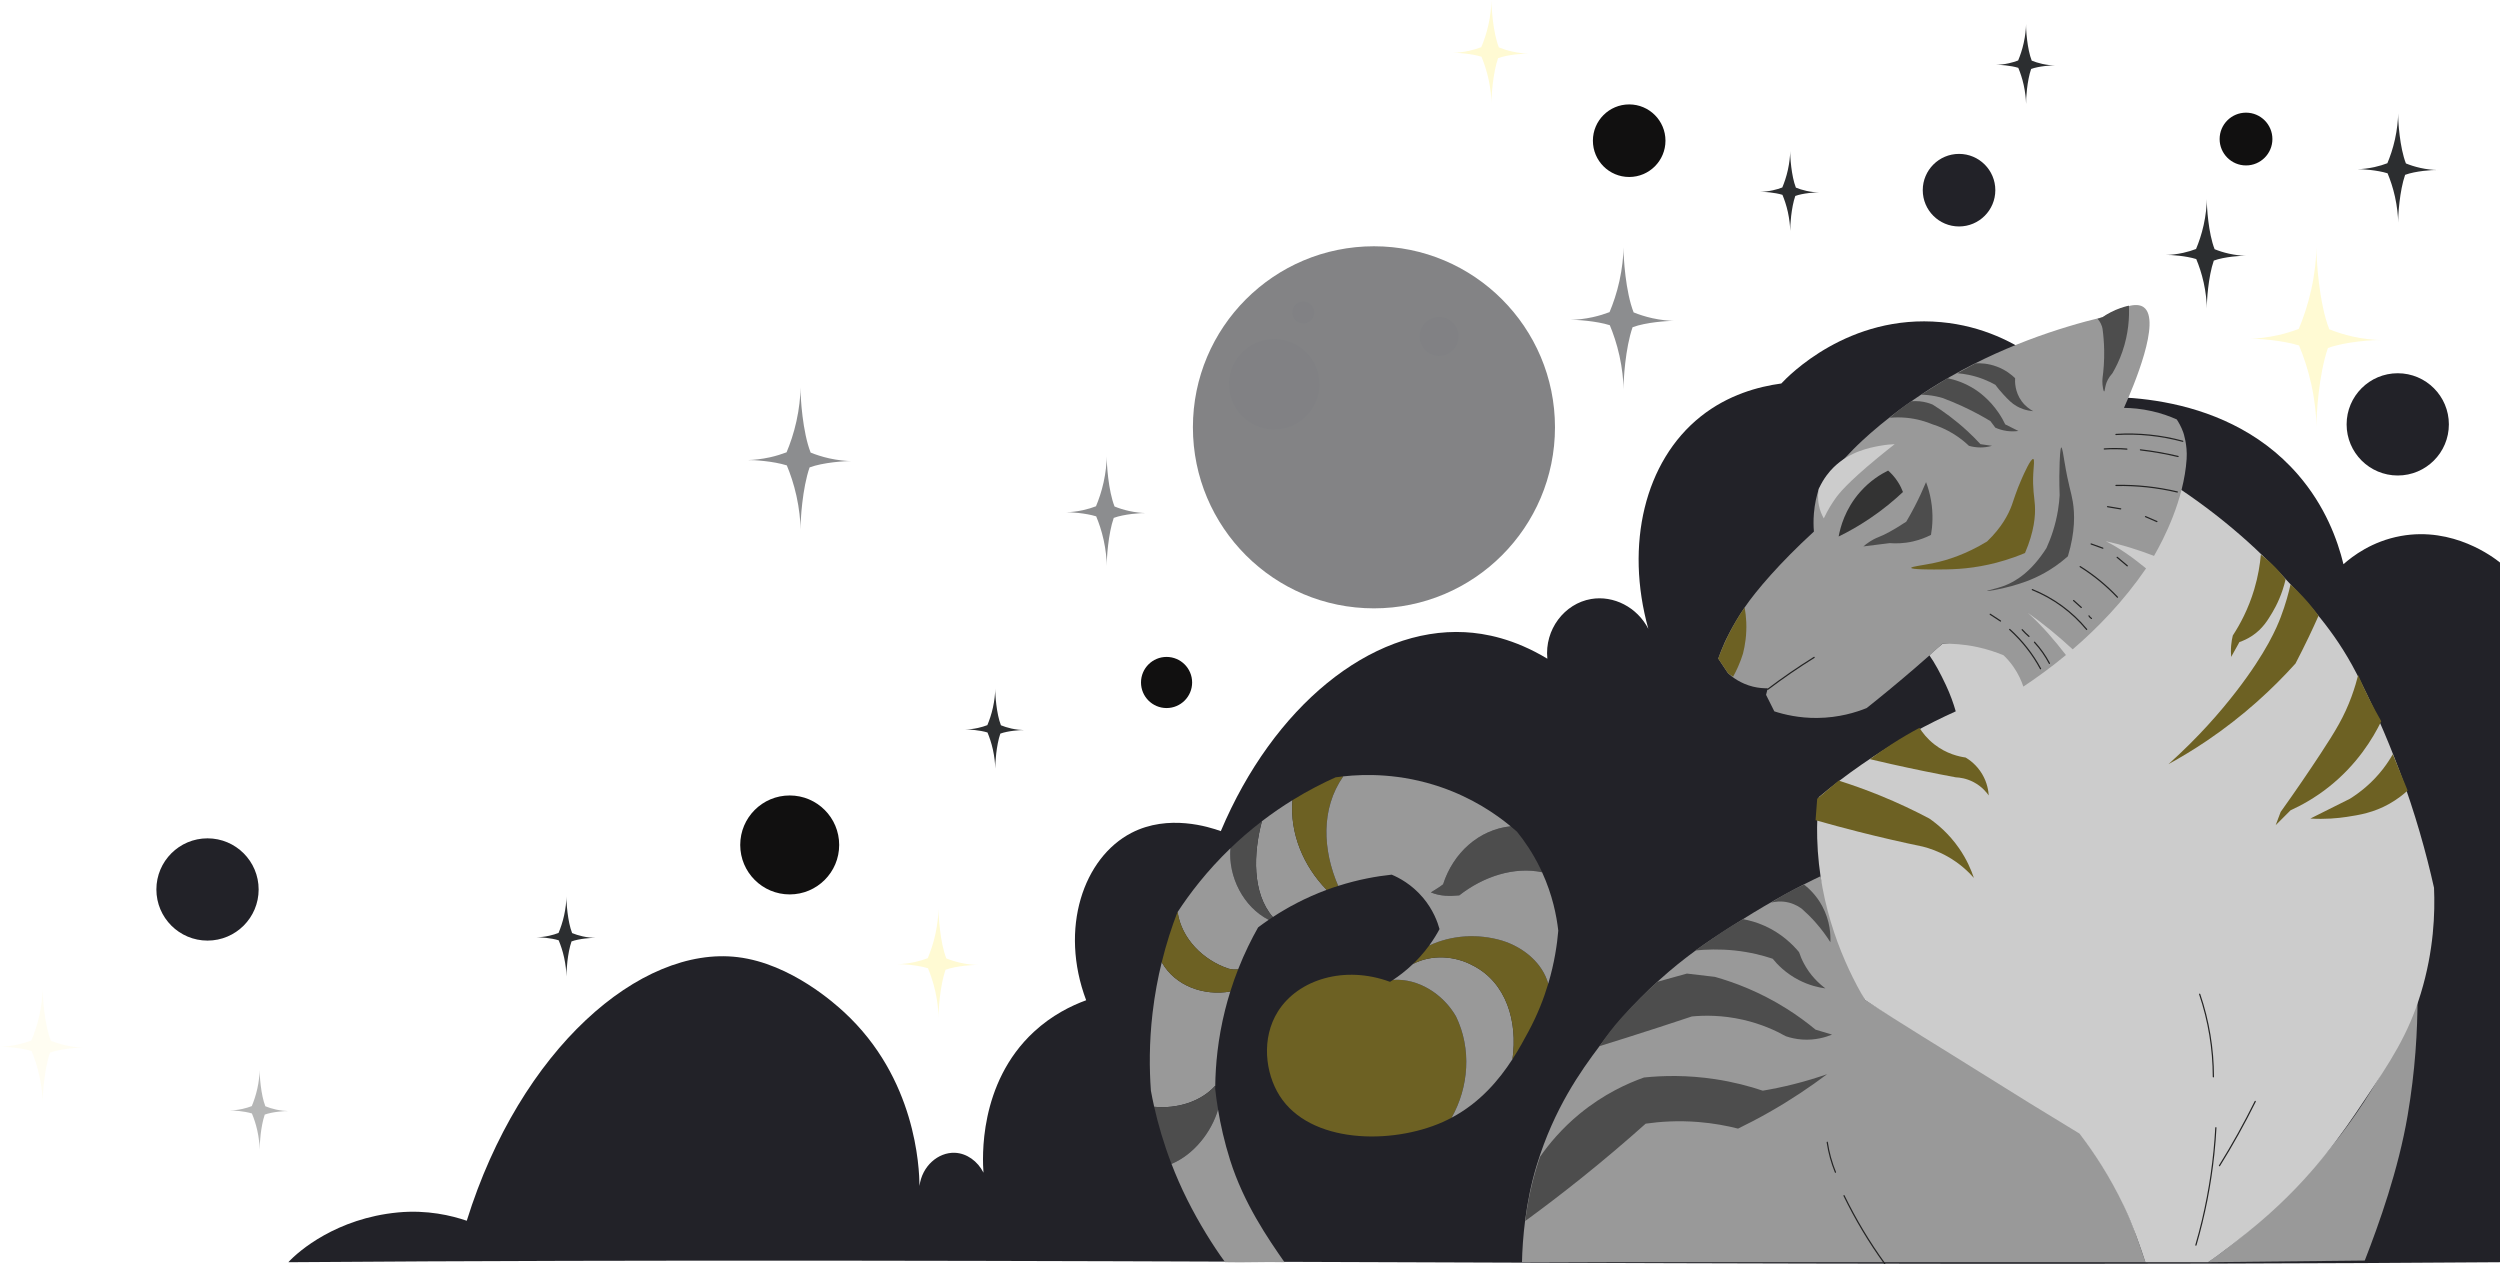 <?xml version="1.0" encoding="UTF-8"?>
<svg id="_Слой_2" data-name="Слой 2" xmlns="http://www.w3.org/2000/svg" viewBox="0 0 1515.82 766.62">
  <defs>
    <style>
      .cls-1 {
        fill: #6d6123;
      }

      .cls-2 {
        fill: #292a2d;
      }

      .cls-3 {
        fill: #4d4d4d;
      }

      .cls-4 {
        opacity: .35;
      }

      .cls-4, .cls-5, .cls-6 {
        fill: #2c2e30;
      }

      .cls-7 {
        fill: #232323;
      }

      .cls-8 {
        fill: #333;
      }

      .cls-9, .cls-10 {
        fill: #222228;
      }

      .cls-11 {
        opacity: .58;
      }

      .cls-12 {
        fill: #999;
      }

      .cls-13 {
        fill: #ccc;
      }

      .cls-10 {
        opacity: .45;
      }

      .cls-14 {
        fill: #111010;
      }

      .cls-6 {
        opacity: .54;
      }

      .cls-15 {
        opacity: .08;
      }

      .cls-15, .cls-16 {
        fill: #ffeb62;
      }

      .cls-16 {
        opacity: .28;
      }
    </style>
  </defs>
  <g id="_Слой_2-2" data-name="Слой 2">
    <path class="cls-16" d="M1443.61,206.21c-4.75-.15-10.51-.7-16.94-2.12-5.54-1.22-10.35-2.83-14.37-4.45-6.15-15.53-7.99-42.8-7.69-49.91-.22,7.24-1.06,16.03-3.23,25.84-2.07,9.35-4.85,17.35-7.58,23.86-3.7,1.41-8.01,2.78-12.86,3.85-6.43,1.42-12.19,1.97-16.94,2.12,4.27-.18,19.61,.82,29.98,4.08,2.67,6.43,5.38,14.27,7.4,23.42,2.17,9.8,3.01,18.6,3.23,25.84-.29-6.78,1.37-31.93,6.87-47.71,10.27-3.85,27.56-5.01,32.13-4.81Z"/>
    <path class="cls-16" d="M926.82,32.51c-2.73-.08-6.05-.4-9.75-1.22-3.19-.7-5.96-1.63-8.27-2.56-3.54-8.94-4.6-24.64-4.43-28.73-.13,4.17-.61,9.23-1.86,14.87-1.19,5.38-2.79,9.99-4.37,13.73-2.13,.81-4.61,1.6-7.4,2.22-3.7,.82-7.02,1.13-9.75,1.22,2.46-.1,11.29,.47,17.26,2.35,1.54,3.7,3.1,8.22,4.26,13.48,1.25,5.64,1.73,10.7,1.86,14.87-.17-3.9,.79-18.38,3.95-27.46,5.91-2.22,15.86-2.88,18.49-2.77Z"/>
    <path class="cls-15" d="M50.82,635.21c-3.03-.09-6.71-.44-10.81-1.35-3.53-.78-6.61-1.81-9.17-2.84-3.93-9.91-5.1-27.32-4.91-31.86-.14,4.62-.68,10.24-2.06,16.49-1.32,5.97-3.1,11.08-4.84,15.23-2.36,.9-5.11,1.77-8.21,2.46-4.1,.91-7.78,1.26-10.81,1.35,2.72-.12,12.52,.52,19.14,2.6,1.71,4.1,3.43,9.11,4.72,14.95,1.38,6.26,1.92,11.87,2.06,16.49-.18-4.33,.88-20.39,4.39-30.46,6.55-2.46,17.59-3.2,20.51-3.07Z"/>
    <path class="cls-6" d="M1015.22,194.6c-3.75-.12-8.29-.55-13.36-1.67-4.37-.97-8.16-2.23-11.34-3.51-4.85-12.25-6.3-33.77-6.07-39.38-.18,5.71-.84,12.65-2.55,20.39-1.63,7.38-3.83,13.69-5.98,18.82-2.92,1.11-6.32,2.19-10.15,3.04-5.07,1.12-9.62,1.55-13.36,1.67,3.37-.14,15.47,.64,23.66,3.22,2.11,5.07,4.24,11.26,5.84,18.48,1.71,7.73,2.37,14.67,2.55,20.39-.23-5.35,1.08-25.19,5.42-37.65,8.1-3.04,21.74-3.95,25.35-3.8Z"/>
    <path class="cls-6" d="M516.22,279.6c-3.75-.12-8.29-.55-13.36-1.67-4.37-.97-8.16-2.23-11.34-3.51-4.85-12.25-6.3-33.77-6.07-39.38-.18,5.71-.84,12.65-2.55,20.39-1.63,7.38-3.83,13.69-5.98,18.82-2.92,1.11-6.32,2.19-10.15,3.04-5.07,1.12-9.62,1.55-13.36,1.67,3.37-.14,15.47,.64,23.66,3.22,2.11,5.07,4.24,11.26,5.84,18.48,1.71,7.73,2.37,14.67,2.55,20.39-.23-5.35,1.08-25.19,5.42-37.65,8.1-3.04,21.74-3.95,25.35-3.8Z"/>
    <path class="cls-5" d="M1361.82,155.1c-2.89-.09-6.39-.42-10.3-1.29-3.37-.74-6.29-1.72-8.74-2.71-3.74-9.45-4.86-26.03-4.68-30.35-.14,4.4-.65,9.75-1.96,15.71-1.26,5.69-2.95,10.55-4.61,14.51-2.25,.86-4.87,1.69-7.82,2.34-3.91,.86-7.41,1.2-10.3,1.29,2.59-.11,11.93,.5,18.24,2.48,1.63,3.91,3.27,8.68,4.5,14.24,1.32,5.96,1.83,11.31,1.96,15.71-.18-4.13,.84-19.42,4.18-29.02,6.24-2.34,16.76-3.04,19.54-2.93Z"/>
    <path class="cls-5" d="M1102.82,116.68c-2.11-.07-4.68-.31-7.54-.94-2.46-.54-4.6-1.26-6.39-1.98-2.74-6.91-3.56-19.04-3.42-22.2-.1,3.22-.47,7.13-1.44,11.5-.92,4.16-2.16,7.72-3.37,10.61-1.65,.63-3.56,1.24-5.72,1.71-2.86,.63-5.42,.88-7.54,.94,1.9-.08,8.72,.36,13.34,1.81,1.19,2.86,2.39,6.35,3.29,10.42,.96,4.36,1.34,8.27,1.44,11.5-.13-3.02,.61-14.21,3.06-21.23,4.57-1.71,12.26-2.23,14.29-2.14Z"/>
    <path class="cls-5" d="M1245.82,39.68c-2.11-.07-4.68-.31-7.54-.94-2.46-.54-4.6-1.26-6.39-1.98-2.74-6.91-3.56-19.04-3.42-22.2-.1,3.22-.47,7.13-1.44,11.5-.92,4.16-2.16,7.72-3.37,10.61-1.65,.63-3.56,1.24-5.72,1.71-2.86,.63-5.42,.88-7.54,.94,1.9-.08,8.72,.36,13.34,1.81,1.19,2.86,2.39,6.35,3.29,10.42,.96,4.36,1.34,8.27,1.44,11.5-.13-3.02,.61-14.21,3.06-21.23,4.57-1.71,12.26-2.23,14.29-2.14Z"/>
    <path class="cls-4" d="M174.82,673.68c-2.11-.07-4.68-.31-7.54-.94-2.46-.54-4.6-1.26-6.39-1.98-2.74-6.91-3.56-19.04-3.42-22.2-.1,3.22-.47,7.13-1.44,11.5-.92,4.16-2.16,7.72-3.37,10.61-1.65,.63-3.56,1.24-5.72,1.71-2.86,.63-5.42,.88-7.54,.94,1.9-.08,8.72,.36,13.34,1.81,1.19,2.86,2.39,6.35,3.29,10.42,.96,4.36,1.34,8.27,1.44,11.5-.13-3.02,.61-14.21,3.06-21.23,4.57-1.71,12.26-2.23,14.29-2.14Z"/>
    <path class="cls-5" d="M360.82,568.68c-2.11-.07-4.68-.31-7.54-.94-2.46-.54-4.6-1.26-6.39-1.98-2.74-6.91-3.56-19.04-3.42-22.2-.1,3.22-.47,7.13-1.44,11.5-.92,4.16-2.16,7.72-3.37,10.61-1.65,.63-3.56,1.24-5.72,1.71-2.86,.63-5.42,.88-7.54,.94,1.9-.08,8.72,.36,13.34,1.81,1.19,2.86,2.39,6.35,3.29,10.42,.96,4.36,1.34,8.27,1.44,11.5-.13-3.02,.61-14.21,3.06-21.23,4.57-1.71,12.26-2.23,14.29-2.14Z"/>
    <path class="cls-5" d="M620.82,442.68c-2.11-.07-4.68-.31-7.54-.94-2.46-.54-4.6-1.26-6.39-1.98-2.74-6.91-3.56-19.04-3.42-22.2-.1,3.22-.47,7.13-1.44,11.5-.92,4.16-2.16,7.72-3.37,10.61-1.65,.63-3.56,1.24-5.72,1.71-2.86,.63-5.42,.88-7.54,.94,1.9-.08,8.72,.36,13.34,1.81,1.19,2.86,2.39,6.35,3.29,10.42,.96,4.36,1.34,8.27,1.44,11.5-.13-3.02,.61-14.21,3.06-21.23,4.57-1.71,12.26-2.23,14.29-2.14Z"/>
    <path class="cls-5" d="M1477.82,103.1c-2.89-.09-6.39-.42-10.3-1.29-3.37-.74-6.29-1.72-8.74-2.71-3.74-9.45-4.86-26.03-4.68-30.35-.14,4.4-.65,9.75-1.96,15.71-1.26,5.69-2.95,10.55-4.61,14.51-2.25,.86-4.87,1.69-7.82,2.34-3.91,.86-7.41,1.2-10.3,1.29,2.59-.11,11.93,.5,18.24,2.48,1.63,3.91,3.27,8.68,4.5,14.24,1.32,5.96,1.83,11.31,1.96,15.71-.18-4.13,.84-19.42,4.18-29.02,6.24-2.34,16.76-3.04,19.54-2.93Z"/>
    <path class="cls-16" d="M592.82,585.1c-2.89-.09-6.39-.42-10.3-1.29-3.37-.74-6.29-1.72-8.74-2.71-3.74-9.45-4.86-26.03-4.68-30.35-.14,4.4-.65,9.75-1.96,15.71-1.26,5.69-2.95,10.55-4.61,14.51-2.25,.86-4.87,1.69-7.82,2.34-3.91,.86-7.41,1.2-10.3,1.29,2.59-.11,11.93,.5,18.24,2.48,1.63,3.91,3.27,8.68,4.5,14.24,1.32,5.96,1.83,11.31,1.96,15.71-.18-4.13,.84-19.42,4.18-29.02,6.24-2.34,16.76-3.04,19.54-2.93Z"/>
    <path class="cls-6" d="M694.82,311.1c-2.89-.09-6.39-.42-10.3-1.29-3.37-.74-6.29-1.72-8.74-2.71-3.74-9.45-4.86-26.03-4.68-30.35-.14,4.4-.65,9.75-1.96,15.71-1.26,5.69-2.95,10.55-4.61,14.51-2.25,.86-4.87,1.69-7.82,2.34-3.91,.86-7.41,1.2-10.3,1.29,2.59-.11,11.93,.5,18.24,2.48,1.63,3.91,3.27,8.68,4.5,14.24,1.32,5.96,1.83,11.31,1.96,15.71-.18-4.13,.84-19.42,4.18-29.02,6.24-2.34,16.76-3.04,19.54-2.93Z"/>
  </g>
  <g id="_Слой_4" data-name="Слой 4">
    <g class="cls-11">
      <circle class="cls-2" cx="833.06" cy="259.09" r="109.77"/>
      <circle class="cls-10" cx="772.6" cy="232.98" r="27.44"/>
      <circle class="cls-10" cx="790.23" cy="189.47" r="6.69"/>
      <circle class="cls-10" cx="872.56" cy="203.98" r="11.83"/>
    </g>
    <path class="cls-9" d="M1515.82,341.08c-3.9-3.11-28.26-21.91-60.21-16.08-17.37,3.17-29.17,12.19-34.7,17.09-3.56-14.6-11-35.15-27.55-54.28-47.14-54.48-124.69-47.23-133.69-46.24-4.33-5.76-32.25-41.58-82.66-46.24-56.25-5.2-92.85,32.78-96.95,37.19-13.7,1.85-32.3,6.77-48.99,20.1-33.85,27.05-45.89,77.57-31.64,128.67-6.77-13.15-21.09-20.42-34.7-18.09-16.11,2.75-28.3,18.44-26.53,36.19-20.25-12.2-37.82-15.44-50.01-16.08-57.31-3.01-116.14,45.17-147.98,120.63-7.13-2.57-31.79-10.49-54.09,1.01-29.21,15.06-43.92,58.03-27.55,101.53-9.2,3.36-20.8,9.09-31.64,19.1-33.86,31.27-31.2,77.48-30.62,85.45-3.52-7-10.17-11.78-17.35-12.06-10.04-.4-19.96,8.02-21.43,20.1-.16-11.14-2.1-65.31-45.92-105.55-4.6-4.22-31.83-29.23-64.29-33.17-59.01-7.17-131.87,55.68-164.31,159.83-9.18-3.14-23.93-6.75-41.84-5.03-36.99,3.57-60.07,23.28-66.34,30.18,447-3.35,894,3.35,1341,0V341.08Z"/>
  </g>
  <g id="_Слой_3" data-name="Слой 3">
    <path class="cls-12" d="M1103.82,531.31c-11.26,5.23-29.64,15.03-47,26-22.31,14.1-54,33-87,77-11.39,15.19-27.43,37.59-38,72-6.88,22.41-8.69,45.09-9,59h378c-3.83-11.08-8.99-27.64-16-41-8.19-15.59-16.96-28.57-25-39-21.36-12.95-42.69-25.95-64-39-21.7-13.29-43.37-26.62-65-40-5.43-11.16-10.86-23.5-16-37-4.82-12.66-7.76-26.72-11-38Z"/>
    <path class="cls-12" d="M1338.82,765.31c17-11.54,40.62-32.16,60-53,36.56-39.3,56.29-79.95,67-108,.04,20.64-1.41,45-6,72-5.6,32.9-17.35,65.84-26,88-31.33,.33-63.67,.67-95,1Z"/>
    <path class="cls-3" d="M924.82,740.31c11.09-8.09,22.45-16.75,34-26,13.88-11.12,26.87-22.16,39-33,8.64-1.24,19.53-2,32-1,9.15,.74,17.22,2.27,24,4,6.14-2.98,12.49-6.3,19-10,13.21-7.51,24.85-15.36,35-23-6.08,2.12-12.76,4.17-20,6-6.7,1.7-13.06,3-19,4-8.13-2.73-17.87-5.32-29-7-16.85-2.54-31.58-2.17-43-1-9.96,3.53-24.39,10-39,22-11.05,9.08-18.79,18.53-24,26-1.78,5.15-3.5,10.83-5,17-1.93,7.93-3.19,15.32-4,22Z"/>
    <path class="cls-3" d="M969.82,634.31c5.32-1.64,10.65-3.31,16-5,13.51-4.27,26.84-8.61,40-13,7.44-.71,18.33-.89,31,2,11.13,2.54,19.91,6.59,26,10,2.62,.89,6.01,1.73,10,2,7.96,.53,14.33-1.49,18-3-3.33-1-6.67-2-10-3-5.18-4.3-11.16-8.73-18-13-15.74-9.83-30.83-15.55-43-19-5.67-.67-11.33-1.33-17-2-5.67,1.67-12.33,3.33-18,5-6.74,6.09-13.83,13.06-21,21-5.57,6.17-10,12-14,18Z"/>
    <path class="cls-3" d="M1027.82,576.31s10.47-7.31,16-11c4.48-2.99,8.84-5.64,13-8,3.73,.68,8.2,1.86,13,4,10.47,4.66,17.26,11.52,21,16,.71,2.16,1.68,4.53,3,7,3.93,7.35,9.19,12.14,13,15-3.95-.53-9.72-1.79-16-5-8.07-4.13-13.22-9.57-16-13-6.02-2.01-13.79-4.02-23-5-8.97-.95-17.8-.66-24,0Z"/>
    <path class="cls-3" d="M1073.82,547.31c1.98-.51,6.09-1.28,11,0,3.79,.99,6.49,2.8,8,4,2.55,2.25,5.26,4.91,8,8,3.73,4.22,6.68,8.32,9,12,.18-4.03,0-12.76-5-22-3.53-6.51-8.05-10.69-11-13-3.17,1.44-6.52,3.1-10,5-3.64,1.99-6.97,4.02-10,6Z"/>
    <path class="cls-13" d="M1169.82,397.31c3.24,4.49,6.79,11.16,10,18,2.74,5.83,4.65,11.27,6,16-8.37,3.77-17.07,8.07-26,13-22.6,12.47-41.51,26.07-57,39-.83,7.78-1.24,16.13-1,25,1.14,42.1,16.34,76.61,29,98,22.79,14.98,46.12,28.99,70,44,20.18,12.68,40.18,25.01,60,37,8.81,11.49,18.45,26.12,27,44,5.09,10.65,9.99,24.77,13,34h38c6.8-4.46,20.4-15,31-24,33-28,51.31-55.57,63-73,16.45-24.52,27.28-40.66,35-66,7.95-26.1,8.65-48.96,8-64-4.75-21.31-11.45-45.29-21-71-8.21-22.1-17.17-41.8-26-59-13.86-27-30.67-43.68-40-54-15.95-17.64-40.37-41.07-75-63-5.12,8.58-30.66,22.19-41,35-10.14,12.56-11.86,22.31-30,35-11.3,7.9-27.99,25.81-65,29,0,0-5.33,4.33-8,7Z"/>
    <path class="cls-12" d="M1323.82,262.31c-1.3-3.66-2.94-6.4-4-8-3.99-1.78-9.03-3.64-15-5-6.53-1.49-12.35-1.95-17-2,5.84-13.14,22.81-53.12,12-61-1.62-1.18-4.1-1.81-8-1-2.68,.68-5.73,1.64-9,3-3.07,1.28-5.74,2.67-8,4-25.73,6.22-62.32,17.82-99,40-29.95,18.11-48.14,36.12-52,40-9.16,9.2-16.14,17.66-21,24-1.28,3.96-2.51,9.03-3,15-.34,4.12-.26,7.83,0,11-20.67,18.93-34.98,35.75-42,46-7.41,10.82-12,21-12,21-1.86,4.13-3.17,7.63-4,10l6,9c2.68,2.39,7.71,6.19,15,8,3.44,.85,6.54,1.05,9,1-.33,1.33-.67,2.67-1,4l5,10c6.02,1.95,15,4.1,26,4,13.19-.12,23.63-3.42,30-6,9.53-7.58,19.21-15.57,29-24,5.83-5.02,11.49-10.02,17-15,5.68-.12,12.88,.26,21,2,6.26,1.34,11.62,3.18,16,5,1.88,1.79,3.98,4.1,6,7,3.11,4.46,4.92,8.73,6,12,7.48-4.97,16.38-11.33,25.83-19.15-7.05-9.1-14.48-17.79-23.15-25.63-1.55-1.09-3.11-2.17-4.68-3.22,1.57,1.05,3.13,2.13,4.68,3.22-1.2-1.09-2.43-2.16-3.68-3.22,1.25,1.06,2.48,2.13,3.68,3.22,9.5,6.69,18.58,14.18,27.24,22.18,14.88-12.77,30.78-29.04,44.49-49.07-7.69-6.27-15.66-12.15-24.48-16.51-1.3-.28-2.61-.56-3.93-.82,1.32,.25,2.63,.53,3.93,.82-1.29-.64-2.6-1.25-3.93-1.82,1.33,.57,2.64,1.18,3.93,1.82,10.14,2.21,19.85,5.3,29.29,8.91,5.94-10.26,18.16-34.08,19.78-58.73,.57-8.75-2-16-2-16Z"/>
    <path class="cls-1" d="M1057.82,368.31c.49,2.69,.86,5.71,1,9,.31,7.57-.74,14.05-2,19-.76,2.46-1.74,5.15-3,8-.97,2.19-1.99,4.2-3,6-1-.67-2-1.33-3-2l-6-9c1.58-4.34,3.55-9.05,6-14,3.25-6.55,6.71-12.22,10-17Z"/>
    <path class="cls-3" d="M1129.82,331.31c.84-.74,2.19-1.85,4-3,2.86-1.82,5.27-2.72,6-3,2.73-1.06,7.42-3.38,16-9,1.68-2.83,3.35-5.83,5-9,2.71-5.21,5.02-10.24,7-15,1.16,3.08,2.26,6.77,3,11,1.48,8.5,.89,15.83,0,21-2.73,1.4-6.44,2.97-11,4-5.65,1.28-10.53,1.28-14,1-2.67,.33-5.33,.67-8,1s-5.33,.67-8,1Z"/>
    <path class="cls-1" d="M1158.82,344.31c-.05-.8,7.27-1.57,14-3,7.92-1.68,19.03-5.13,32-13,8.81-8.45,12.9-16.29,15-22,1.32-3.58,2.58-8.27,6-16,1.42-3.2,5.52-12.46,7-12,.89,.27,.26,3.85,0,9-.46,9.14,.69,14.02,1,19,.4,6.36-.37,15.86-6,29-8.58,3.6-16.17,5.71-22,7-13.32,2.95-23.55,2.98-33,3-1.66,0-13.93,.04-14-1Z"/>
    <path class="cls-3" d="M1204.82,358.31c-.06-.25,5.66-1.43,10-3,7.26-2.62,16.76-8.5,26-23,2.78-6.1,5.51-13.83,7-23,.52-3.16,.83-6.17,1-9-.32-8.48-.19-15.3,0-20,.33-8.4,.79-8.99,1-9,.61-.03,1.28,4.64,2,9,2.28,13.83,3.99,17.79,5,24,1.14,7.04,1.55,17.94-3,33-5.25,4.66-10.2,7.86-14,10-8.21,4.62-15.23,6.65-20,8-7.71,2.18-14.93,3.28-15,3Z"/>
    <path class="cls-3" d="M1145.82,253.31c2.86-.26,6.24-.35,10,0,6.65,.62,12.1,2.37,16,4,3.59,1.13,8.15,2.96,13,6,3.73,2.34,6.71,4.81,9,7,1.69,.49,4.09,1,7,1,1.76,0,4.21-.19,7-1-2.33-.33-4.67-.67-7-1-2.42-2.63-5.08-5.31-8-8-7.24-6.68-14.44-11.91-21-16-1.95-.82-4.67-1.69-8-2-1.88-.17-3.57-.13-5,0-2.24,1.47-4.59,3.13-7,5-2.18,1.69-4.18,3.37-6,5Z"/>
    <path class="cls-3" d="M1164.82,239.31c2.65,.05,5.69,.32,9,1,1.42,.29,2.76,.63,4,1,3.82,1.43,7.84,3.08,12,5,6.31,2.91,11.98,5.98,17,9,1,1.33,2,2.67,3,4,1.66,.74,4.04,1.59,7,2,2.83,.39,5.25,.24,7,0-2.67-1.33-5.33-2.67-8-4-.87-1.84-2.16-4.29-4-7-5.7-8.4-12.33-12.9-14-14-6.55-4.3-12.83-6.15-17-7-2.67,1.67-5.33,3.33-8,5s-5.33,3.33-8,5Z"/>
    <path class="cls-3" d="M1186.82,226.31c2.16,.17,4.51,.48,7,1,6.62,1.38,12,3.77,16,6,1.15,1.55,2.81,3.67,5,6,2.92,3.11,4.92,5.24,8,7,1.91,1.09,5.23,2.62,10,3-1.78-.94-4.61-2.76-7-6-4.25-5.77-4.12-12.03-4-14-1.95-1.9-5.58-4.96-11-7-5.48-2.07-10.28-2.15-13-2-3.67,2-7.33,4-11,6Z"/>
    <path class="cls-3" d="M1271.82,193.31c.53,.6,1.33,1.6,2,3,.57,1.19,.9,2.23,1,3,.53,3.9,.91,8.25,1,13,.11,6.36-.33,12.08-1,17-.09,.94-.16,2.33,0,4,.15,1.54,.56,4.01,1,4,.38,0,.42-1.91,1-4,.52-1.89,1.59-4.35,4-7,2.09-3.57,4.23-7.9,6-13,3.88-11.15,4.32-21.15,4-28-3.13,.71-6.94,1.91-11,4-1.88,.97-3.54,1.99-5,3-1,.33-2,.67-3,1Z"/>
    <path class="cls-8" d="M1114.82,325.31c5.81-2.84,12.25-6.44,19-11,8-5.4,14.63-10.94,20-16-.66-1.75-1.61-3.82-3-6-2-3.15-4.22-5.44-6-7-4.39,2.17-10.94,6.12-17,13-9.2,10.43-12.02,21.66-13,27Z"/>
    <path class="cls-13" d="M1105.82,314.31c-1.02-1.77-2.31-4.48-3-8-.83-4.26-.42-7.82,0-10,2.88-6.35,6.47-10.52,9-13,9.87-9.68,22.11-11.92,28-13,3.68-.67,6.8-.91,9-1-2.23,1.74-5.75,4.51-10,8-19.17,15.76-24.07,22.28-26,25-1.8,2.53-4.43,6.56-7,12Z"/>
    <path class="cls-12" d="M783.66,485.16c-5.95,3.67-12.17,7.9-18.52,12.76-5.2,19.42-6.03,43.56,6.62,58.11,8.63-5.65,19.5-11.62,32.63-16.49-14.04-14.35-22.44-34.22-20.74-54.38Z"/>
    <path class="cls-3" d="M765.14,497.92c-3.41,2.61-6.86,5.4-10.32,8.39-3.07,2.66-5.98,5.33-8.74,8-1.52,17.34,7.94,35.74,23.15,43.42,.82-.56,1.67-1.13,2.53-1.69-12.65-14.55-11.82-38.69-6.62-58.11Z"/>
    <path class="cls-12" d="M744.82,587.31c2.04,.58,3.99,.65,5.89,.41,3.94-10.01,8.21-18.52,12.11-25.41,1.95-1.47,4.09-3.01,6.4-4.59-15.2-7.68-24.67-26.07-23.15-43.42-14.5,13.96-24.89,27.74-32.06,38.7,2.34,16.11,15.48,29.19,30.8,34.3Z"/>
    <path class="cls-12" d="M736.84,658.31c.17-12.46,1.53-28.25,5.98-46,.97-3.86,2.03-7.57,3.15-11.14-15.95,2.83-33.44-3.29-41.58-17.75-2.31,9.4-4.27,19.72-5.57,30.89-2.07,17.83-1.96,33.74-1,47,.57,3.11,1.23,6.37,2,9.77,13.7,1.34,28.26-2.98,37.02-12.77Z"/>
    <path class="cls-3" d="M699.82,671.08c2.35,10.43,5.7,22.15,10.5,34.65,13.39-5.66,24.1-19.02,28.22-32.96-.72-4.35-1.3-8.53-1.72-12.46,0-.65,0-1.33,.02-2-8.76,9.79-23.32,14.11-37.02,12.77Z"/>
    <path class="cls-12" d="M745.82,703.31c-3.43-10.91-5.73-21.17-7.28-30.54-4.12,13.95-14.83,27.3-28.22,32.96,2.68,6.98,5.81,14.2,9.5,21.58,7.05,14.14,15.73,28.11,23,38,11.33,.33,24.67-.33,36,0-9.89-14.21-24.7-35.63-33-62Z"/>
    <path class="cls-1" d="M745.97,601.17c1.49-4.74,3.08-9.24,4.74-13.45-1.89,.24-3.85,.17-5.89-.41-15.32-5.11-28.46-18.19-30.8-34.3-.06,.1-.13,.2-.2,.3-3.28,8.55-6.61,18.64-9.43,30.11,8.14,14.46,25.63,20.58,41.58,17.75Z"/>
    <path class="cls-1" d="M814.44,470.73c-1.67,.18-3.22,.38-4.62,.58-7.55,3.37-16.49,7.88-26.17,13.85-1.7,20.16,6.7,40.03,20.74,54.38,1.13-.42,2.27-.83,3.43-1.23,1.2-.41,2.38-.8,3.56-1.18-9.33-21.64-10.71-46.64,3.06-66.41Z"/>
    <path class="cls-3" d="M874.98,536.19c1.05-.85,2.03-1.79,2.84-2.88-.82,1.09-1.79,2.02-2.84,2.88-.43,1.35-.82,2.73-1.16,4.12,.34-1.4,.72-2.77,1.16-4.12-2.27,1.84-4.94,3.28-7.42,4.91,5.74,2.37,11.48,2.35,17.22,1.79,14.58-11.39,33.2-17.61,50.24-14.02-.39-.85-.79-1.7-1.2-2.56-4.44-9.11-9.49-16.42-14-22-1.17-1.04-2.47-2.16-3.87-3.32-19.26,1.99-34.86,16.16-40.97,35.19Z"/>
    <path class="cls-1" d="M882.82,616.31c-7.7-13.47-22.8-23.23-38.18-22.17-.62,.41-1.24,.81-1.82,1.17-27.48-10.15-55.74-1.53-68,18-10.19,16.24-7.64,37.33,1,51,18.37,29.07,67.61,29.95,99,16,1.83-.81,3.59-1.7,5.3-2.61,10.45-18.48,12.2-41.74,2.7-61.39Z"/>
    <path class="cls-12" d="M892.82,585.31c-10.67-5.75-24.72-6.77-36.04-.86-4.31,4.14-8.52,7.31-12.13,9.69,15.38-1.06,30.48,8.7,38.18,22.17,9.51,19.65,7.75,42.91-2.7,61.39,17.3-9.19,28.84-22.98,36.93-35.5,3.25-22.68-3.67-46.6-24.24-56.89Z"/>
    <path class="cls-1" d="M910.82,570.31c-14.89-4.38-30.54-3.39-44.27,2.97-1.67,2.28-3.56,4.65-5.73,7.03-1.35,1.48-2.7,2.85-4.04,4.14,11.33-5.91,25.37-4.88,36.04,.86,20.57,10.29,27.49,34.2,24.24,56.89,3.99-6.17,7.15-12.04,9.76-16.89,5.43-10.08,9.22-19.87,11.91-28.87-3.43-12.31-14.63-21.98-27.91-26.13Z"/>
    <path class="cls-12" d="M935.03,528.87c-17.04-3.58-35.66,2.63-50.24,14.02,1.68-.16,3.36-.37,5.04-.58-1.68,.21-3.36,.42-5.04,.58-1.01,.79-2,1.59-2.96,2.42,.96-.83,1.96-1.63,2.96-2.42-5.74,.56-11.48,.57-17.22-1.79-.59,.39-1.18,.79-1.74,1.21,.56-.42,1.15-.82,1.74-1.21-.58-.24-1.16-.5-1.74-.79,.58,.29,1.16,.55,1.74,.79,2.48-1.63,5.15-3.07,7.42-4.91,6.1-19.03,21.71-33.21,40.97-35.19-9.12-7.53-23.14-17.12-42.13-23.68-24.5-8.46-46.14-8.04-59.38-6.58-13.77,19.77-12.39,44.77-3.06,66.41,12.22-3.9,23.32-5.86,32.44-6.82,4.19,1.77,12.07,5.76,19,14,6.16,7.32,8.82,14.73,10,19-1.58,2.95-3.64,6.36-6.27,9.97,13.73-6.36,29.39-7.34,44.27-2.97,13.28,4.15,24.49,13.81,27.91,26.13,3.84-12.84,5.4-24.07,6.09-32.13-1.02-9.02-3.48-21.64-9.8-35.44Z"/>
    <path class="cls-1" d="M1100.82,497.31c8.44,2.4,17.1,4.74,26,7,13.36,3.39,26.38,6.37,39,9,4.08,1.03,9.35,2.82,15,6,7.54,4.25,12.75,9.29,16,13-1.62-4.86-4.34-11.28-9-18-6.16-8.89-13.13-14.62-18-18-8.94-4.74-18.95-9.51-30-14-8.74-3.55-17.11-6.52-25-9-4.33,3.67-8.67,7.33-13,11-.33,4.33-.67,8.67-1,13Z"/>
    <path class="cls-1" d="M1133.82,460.31c4.29,1.02,8.63,2.02,13,3,13.24,2.97,26.24,5.63,39,8,2.27,.1,6.46,.58,11,3,4.86,2.59,7.69,6.11,9,8-.16-2.57-.81-7.64-4-13-3.35-5.63-7.78-8.67-10-10-3.89-.55-11.58-2.19-19-8-4.4-3.45-7.25-7.22-9-10-5.41,2.89-11.11,6.2-17,10-4.66,3.01-9,6.03-13,9Z"/>
    <path class="cls-1" d="M1370.82,336.31c-.53,5.98-1.66,13.14-4,21-3.57,11.99-8.67,21.38-13,28-.42,1.71-.8,3.73-1,6-.24,2.66-.17,5.02,0,7,1.67-3,3.33-6,5-9,2.05-.71,4.93-1.91,8-4,6.06-4.12,9.12-9.15,12-14,2.56-4.31,5.9-11.02,8-20-2.33-3.11-5.29-6.56-9-10-2.05-1.9-4.08-3.56-6-5Z"/>
    <path class="cls-1" d="M1388.82,354.31c-1.09,4.9-2.92,11.9-6,20-2.23,5.85-8.4,20.92-27,45-9.22,11.94-22.62,27.53-41,44,7.42-4.06,15.13-8.7,23-14,22.68-15.29,40.42-31.93,54-47,2.68-5.14,5.35-10.47,8-16,2.11-4.4,4.1-8.74,6-13-2.54-3.48-5.52-7.2-9-11-2.73-2.98-5.42-5.64-8-8Z"/>
    <path class="cls-1" d="M1429.82,409.31c-.78,3.1-2.04,7.65-4,13-4.42,12.08-9.6,20.7-19,35-6.74,10.25-14.74,22.05-24,35-1,2.67-2,5.33-3,8l9-9c6.8-3.1,14.82-7.55,23-14,17.44-13.75,27.02-29.77,32-40-2.34-4.07-4.68-8.41-7-13-2.61-5.18-4.93-10.19-7-15Z"/>
    <path class="cls-1" d="M1450.82,457.31c-1.62,2.86-3.59,5.9-6,9-6.68,8.6-14.11,14.31-20,18l-24,12c9.04,.53,16.56-.18,22-1,7.72-1.17,16.41-2.57,26-8,4.91-2.78,8.58-5.78,11-8-3-7.33-6-14.67-9-22Z"/>
    <circle class="cls-9" cx="125.82" cy="539.31" r="31"/>
    <circle class="cls-9" cx="1453.82" cy="257.31" r="31"/>
    <circle class="cls-9" cx="1187.82" cy="115.31" r="22"/>
    <path class="cls-7" d="M1206.52,372.77c2.09,1.37,4.18,2.73,6.27,4.1,.41,.27,.78-.38,.38-.65-2.09-1.37-4.18-2.73-6.27-4.1-.41-.27-.78,.38-.38,.65h0Z"/>
    <path class="cls-7" d="M1218.24,381.91c7.54,6.79,13.86,14.83,18.68,23.75,.23,.42,.88,.05,.65-.38-4.85-8.98-11.21-17.08-18.79-23.91-.36-.32-.89,.21-.53,.53h0Z"/>
    <path class="cls-7" d="M1225.83,382.07c1.29,1.44,2.67,2.8,4.13,4.06,.15,.13,.38,.15,.53,0,.14-.14,.15-.4,0-.53-1.47-1.26-2.85-2.62-4.13-4.06-.32-.36-.85,.17-.53,.53h0Z"/>
    <path class="cls-7" d="M1233.3,389.65c3.54,3.85,6.56,8.14,9,12.77,.23,.43,.87,.05,.65-.38-2.47-4.68-5.54-9.02-9.12-12.92-.33-.36-.86,.18-.53,.53h0Z"/>
    <path class="cls-7" d="M1232.14,357.87c12.74,5.14,24.06,13.45,32.8,24.04,.31,.37,.84-.16,.53-.53-8.83-10.7-20.27-19.05-33.13-24.24-.45-.18-.64,.54-.2,.72h0Z"/>
    <path class="cls-7" d="M1257.01,364.39c1.55,1.4,3.11,2.8,4.66,4.2,.36,.32,.89-.21,.53-.53-1.55-1.4-3.11-2.8-4.66-4.2-.36-.32-.89,.21-.53,.53h0Z"/>
    <path class="cls-7" d="M1266.27,373.6c.41,.69,.98,1.27,1.66,1.7,.17,.11,.42,.04,.51-.13,.1-.19,.04-.4-.13-.51-.08-.05-.15-.1-.23-.15-.04-.03-.07-.05-.1-.08-.04-.03,.06,.05,0,0-.02-.02-.04-.03-.06-.05-.14-.11-.27-.23-.39-.36-.06-.06-.12-.13-.18-.19-.03-.04-.06-.07-.09-.11-.02-.02-.11-.12-.04-.05-.12-.13-.21-.3-.31-.45-.1-.17-.34-.25-.51-.13s-.24,.33-.13,.51h0Z"/>
    <path class="cls-7" d="M1261.06,343.88c8.28,5.18,15.85,11.39,22.55,18.49,.33,.35,.86-.18,.53-.53-6.74-7.15-14.37-13.4-22.7-18.61-.41-.26-.79,.39-.38,.65h0Z"/>
    <path class="cls-7" d="M1267.8,330.18c2.37,.85,4.75,1.71,7.12,2.56,.45,.16,.65-.56,.2-.72-2.37-.85-4.75-1.71-7.12-2.56-.45-.16-.65,.56-.2,.72h0Z"/>
    <path class="cls-7" d="M1283.43,338.18c2.05,1.72,4.09,3.44,6.14,5.17,.37,.31,.9-.22,.53-.53-2.05-1.72-4.09-3.44-6.14-5.17-.37-.31-.9,.22-.53,.53h0Z"/>
    <path class="cls-7" d="M1277.77,307.57c2.66,.45,5.31,.9,7.97,1.34,.47,.08,.68-.64,.2-.72-2.66-.45-5.31-.9-7.97-1.34-.47-.08-.68,.64-.2,.72h0Z"/>
    <path class="cls-7" d="M1300.69,313.56c2.3,1,4.6,2.01,6.9,3.01,.44,.19,.82-.45,.38-.65-2.3-1-4.6-2.01-6.9-3.01-.44-.19-.82,.45-.38,.65h0Z"/>
    <path class="cls-7" d="M1282.96,294.71c12.49-.24,24.96,1.08,37.12,3.95,.47,.11,.67-.61,.2-.72-12.22-2.88-24.76-4.22-37.31-3.98-.48,0-.48,.76,0,.75h0Z"/>
    <path class="cls-7" d="M1275.87,272.59c4.57-.3,9.16-.27,13.72,.09,.48,.04,.48-.71,0-.75-4.57-.37-9.15-.4-13.72-.09-.48,.03-.48,.78,0,.75h0Z"/>
    <path class="cls-7" d="M1297.79,273.14c7.66,.88,15.25,2.22,22.74,4,.47,.11,.67-.61,.2-.72-7.56-1.8-15.22-3.15-22.94-4.03-.48-.05-.47,.7,0,.75h0Z"/>
    <path class="cls-7" d="M1282.96,263.8c13.6-.84,27.27,.55,40.42,4.12,.47,.13,.67-.6,.2-.72-13.22-3.59-26.96-4.99-40.62-4.15-.48,.03-.48,.78,0,.75h0Z"/>
    <path class="cls-7" d="M1333.36,602.91c5.47,16.1,8.27,33.01,8.29,50.01,0,.48,.75,.48,.75,0-.02-17.06-2.83-34.06-8.32-50.21-.15-.45-.88-.26-.72,.2h0Z"/>
    <path class="cls-7" d="M1343.18,683.77c-1.03,18.79-3.72,37.49-8.07,55.8-1.22,5.13-2.57,10.23-4.04,15.29-.13,.46,.59,.66,.72,.2,5.25-18.06,8.89-36.58,10.86-55.29,.56-5.32,.98-10.66,1.27-16,.03-.48-.72-.48-.75,0h0Z"/>
    <path class="cls-7" d="M1367.1,667.63c-6.6,13.34-13.84,26.35-21.7,38.98-.26,.41,.39,.79,.65,.38,7.86-12.63,15.1-25.65,21.7-38.98,.21-.43-.43-.81-.65-.38h0Z"/>
    <path class="cls-7" d="M1107.54,692.69c.93,6.24,2.6,12.34,4.98,18.17,.18,.44,.91,.25,.72-.2-2.38-5.84-4.06-11.94-4.98-18.17-.07-.48-.79-.27-.72,.2h0Z"/>
    <path class="cls-7" d="M1117.75,725.16c7.03,14.45,15.31,28.28,24.74,41.3,.28,.39,.93,.01,.65-.38-9.42-13.02-17.7-26.84-24.74-41.3-.21-.43-.86-.05-.65,.38h0Z"/>
    <path class="cls-7" d="M1071.97,418.31c9.1-6.89,18.5-13.36,28.19-19.4,.41-.25,.03-.9-.38-.65-9.69,6.04-19.09,12.51-28.19,19.4-.38,.29,0,.94,.38,.65h0Z"/>
    <circle class="cls-14" cx="987.82" cy="85.31" r="22"/>
    <circle class="cls-14" cx="1361.82" cy="84.31" r="16"/>
    <circle class="cls-14" cx="707.32" cy="413.81" r="15.5"/>
    <circle class="cls-14" cx="478.82" cy="512.31" r="30"/>
  </g>
</svg>